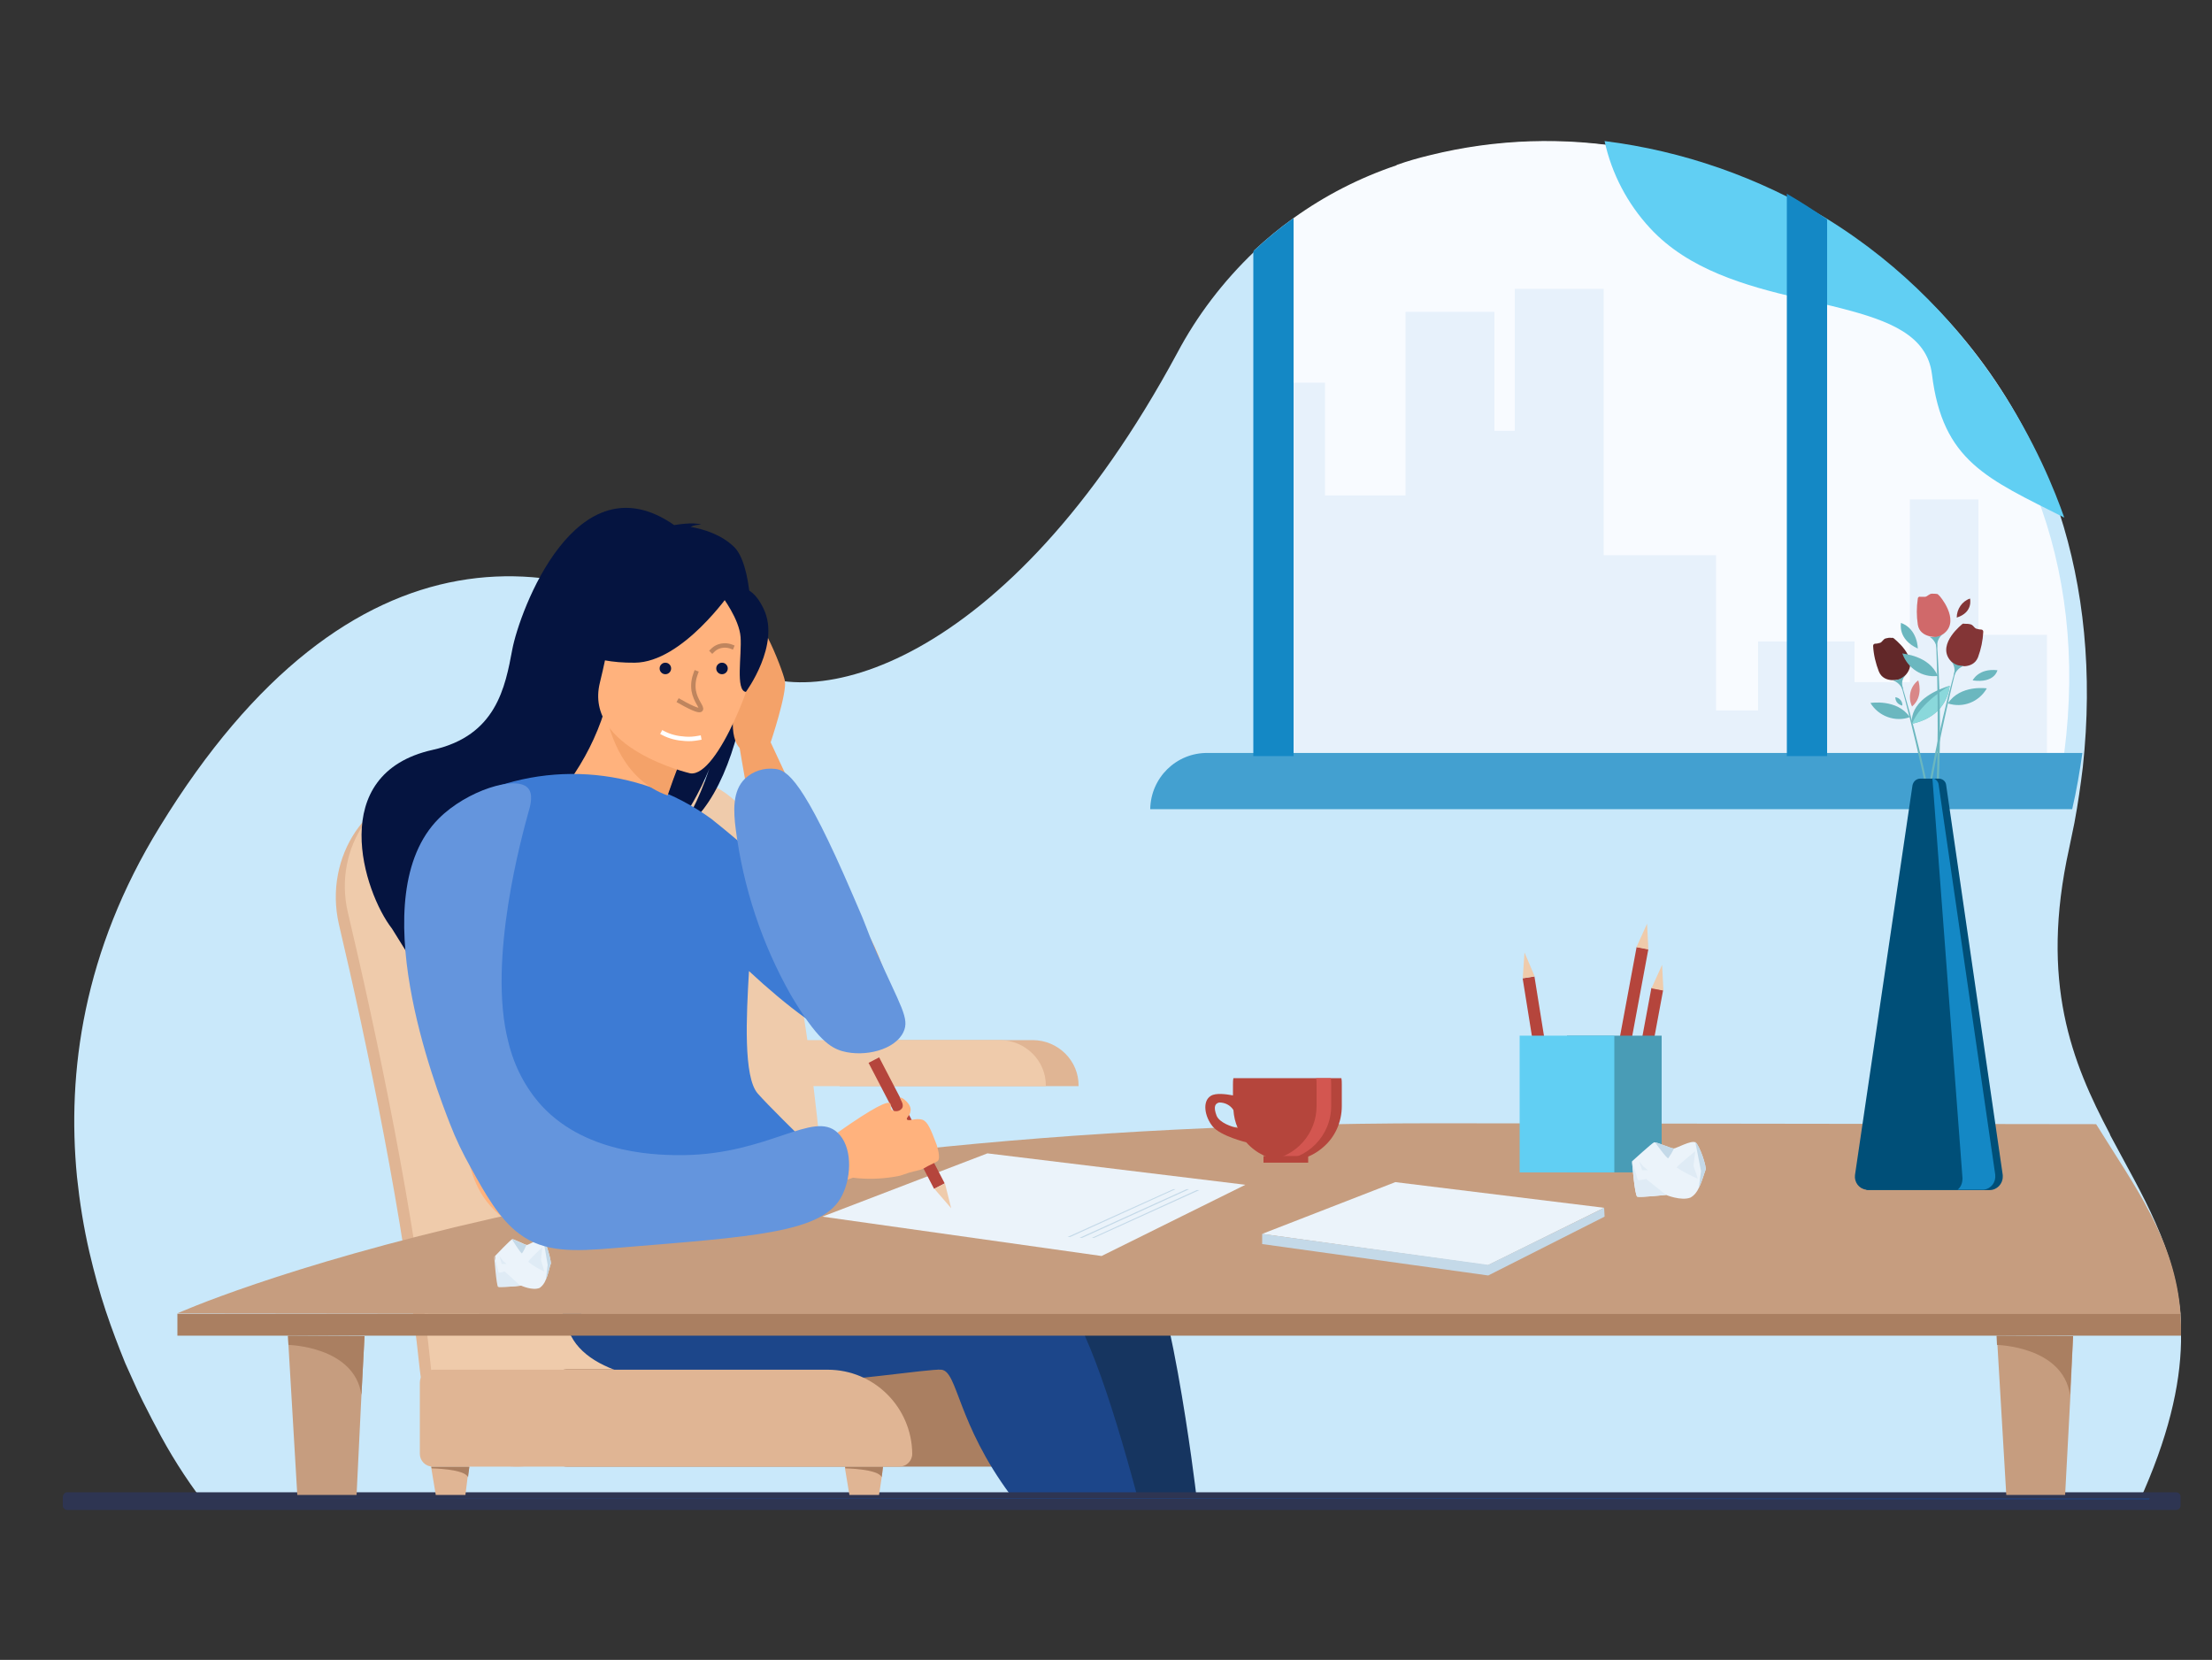 <?xml version="1.0" standalone="no"?>
<!DOCTYPE svg PUBLIC "-//W3C//DTD SVG 1.0//EN" "http://www.w3.org/TR/2001/REC-SVG-20010904/DTD/svg10.dtd">
<svg xmlns="http://www.w3.org/2000/svg" xmlns:xlink="http://www.w3.org/1999/xlink" id="body_1" width="717" height="538">

<rect width="100%" height="100%" fill="#333333" stroke="none"/>

<g transform="matrix(1.434 0 0 1.434 -0 36.692)">
	<g>
	</g>
    <path d="M493 277.7C 492.8 287.7 490.1 299.4 483.5 313.9L483.5 313.9L483.4 314.1L321.7 314L293.6 314L288.9 314L262.8 314L243.8 314L46 313.9C 46 313.9 46 313.9 46 313.9C 41.9 308.5 38.3 302.8 35.2 296.8C 34.9 296.3 34.7 295.8 34.4 295.3C 33 292.6 31.5 289.7 30.1 286.5C 29.5 285.2 28.9 283.8 28.3 282.5C 26.8 278.8 25.3 274.9 23.9 270.7C 22.5 266.5 21.3 262.1 20.2 257.4C 18.9 251.8 18 246.1 17.4 240.4C 15.1 216.8 18.8 189.4 36.1 161.3C 79.2 90.9 129.5 95.7 166.5 124.3C 182.2 136.5 227.5 125.8 266.1 54.2C 270.6 45.7 276.5 38 283.5 31.3C 283.6 31.2 283.6 31.2 283.7 31.1C 286.5 28.5 289.5 26 292.6 23.8C 299.7 18.7 307.5 14.7 315.8 11.9C 315.8 11.9 315.9 11.9 315.9 11.8C 318.4 10.9 320.9 10.2 323.4 9.6C 338.3 5.9 353.8 5.4 369 8.1C 373.7 8.9 378.3 9.9 382.9 11.3C 395.3 14.9 407 20.3 417.7 27.5C 420.3 29.3 422.9 31.1 425.4 33.1C 444.2 47.7 458.2 67.6 465.5 90.3C 471 107.2 473.1 126.5 470.8 147.8C 470.3 151.9 469.7 156.1 468.9 160.4C 468.5 162.3 468.1 164.3 467.7 166.2C 461 196.5 468.4 214.6 476.9 230.7L476.9 230.7L477 231C 484.1 244.4 491.9 256.5 493 273C 493 273.1 493 273.1 493 273.2C 493 274.5 493 276.1 493 277.7z" stroke="none" fill="#C9E8FA" fill-rule="nonzero" />
	<g>
	</g>
    <path d="M76.6 183.3C 82.9 210.1 91.4 250.4 94.9 284.1C 96.3 297.3 106.8 306.9 118.7 305.8L118.7 305.8L165.5 301.6C 177.5 300.5 186.5 289.1 185.8 275.8C 184.4 245.6 180.4 194.1 169.8 166.1C 166.3 156.7 157.9 150.7 148.7 151L148.7 151L97.4 152.6C 83.2 153 73.1 168 76.6 183.3z" stroke="none" fill="#E0B594" fill-rule="nonzero" />
	<g>
	</g>
    <path d="M78.6 180.5C 85 207.6 94 249.7 97.5 284.4C 98.7 296.8 108.6 305.9 119.8 304.9L119.8 304.9L169.3 300.5C 180.5 299.5 189 288.8 188.4 276.3C 187 245.8 183 191.7 171.8 163.7C 168.4 155.2 160.6 149.8 152.2 150L152.2 150L98.2 151.7C 84.8 152 75.3 166.1 78.6 180.5z" stroke="none" fill="#EFCBAB" fill-rule="nonzero" />
	<g>
	</g>
    <path d="M233.6 305.9L128.1 305.9C 126.5 305.9 125.2 304.6 125.2 303L125.2 303L125.2 286.8C 125.2 285.2 126.5 283.9 128.1 283.9L128.1 283.9L217.4 283.9C 227.9 283.9 236.4 292.4 236.4 302.9C 236.5 304.6 235.2 305.9 233.6 305.9z" stroke="none" fill="#AA7F61" fill-rule="nonzero" />
	<g>
	</g>
    <path d="M270.4 312.3C 270.4 312.3 251.1 312.7 251 312.3C 248.4 299 239.6 278.1 233.6 277.8C 227.7 277.5 163.6 295.2 152.4 275.6C 148.2 268.2 146.3 259.8 147 251.3C 147.6 242.5 163.6 246 163.6 246C 163.6 246 240.3 243.4 256.3 253.5C 264 258.3 270.4 312.2 270.4 312.3z" stroke="none" fill="#163560" fill-rule="nonzero" />
	<g>
	</g>
    <path d="M165.9 98C 163 95.2 159 94 156.1 93.5C 156.9 93.1 157.7 93 158.5 93C 156.8 92.3 152.4 93.1 152.4 93.1C 130.2 77.6 117.4 112.7 115.8 121.2C 114.2 129.7 112.2 140.7 97.8 143.9C 73.6 149.3 82.2 176.1 88.6 184.3C 88.7 184.5 105.5 211.4 105.5 211.4C 106.6 204.5 131.7 170.2 150.7 163.6C 156.1 158.7 160.1 148.8 160.4 148C 157.7 156 155.1 160.3 153.2 162.5C 170.3 153.1 173.6 105.3 165.9 98z" stroke="none" fill="#051440" fill-rule="nonzero" />
	<g>
	</g>
    <path d="M141.3 172.6C 140.7 172.5 140.1 172.4 139.5 172.2C 139 172.1 138.6 171.9 138.1 171.7C 122.4 166.2 104.9 158.4 106.8 154.5C 106.8 154.5 110.5 151 128.6 151.1C 132.1 146.2 134.8 140.9 136.6 135.2C 136.6 135.1 136.7 135 136.7 135C 136.7 134.9 136.8 134.7 136.8 134.6L136.8 134.6L137.8 135.2L141.3 137.2L154.4 144.5C 154.4 144.5 152.4 149.4 150.7 154.4C 150.6 154.7 150.5 155 150.4 155.2C 150 156.4 159.4 158.8 159.7 158.9C 165.1 161.6 154.7 175.5 141.3 172.6z" stroke="none" fill="#FFB27D" fill-rule="nonzero" />
	<g>
	</g>
    <path d="M191.5 209.5C 201.4 211.1 200.4 201.4 200.4 201.4C 192.6 185.4 166.1 163.7 160.8 159.5C 144.1 147.4 121.9 146 103.8 155.9C 103.5 177.2 107.2 198.3 114.7 218.2C 121.5 236 126.6 243.8 135.2 251.4C 140.5 256.1 196.8 246.8 196.8 246.8C 196.8 246.8 175.6 226.5 171.3 221.6C 168 217.9 168.7 204.1 169.3 193.9C 177.9 201.9 187 208.8 191.5 209.5z" stroke="none" fill="#3D7BD4" fill-rule="nonzero" />
	<g>
	</g>
    <path d="M257.2 313.2L251.7 313.2L220.8 313.2C 220.8 313.2 228.4 312.3 228.4 312.3C 216.3 296 216.5 284.4 212.8 284C 206.9 283.5 139.5 296.4 129.1 276.4C 118.7 256.3 147 251.3 147 251.3C 147 251.3 147 251.3 147.1 251.3C 149.8 251.4 222.9 255.1 238.2 265.6C 244.2 269.7 251 289.9 257.2 313.1L257.2 313.1L257.2 313.2z" stroke="none" fill="#1C468A" fill-rule="nonzero" />
	<g>
	</g>
    <path d="M195.1 183.8C 190.1 176.7 174.2 142.2 174.2 142.2C 174.2 142.2 178 130.9 177.4 128.2C 176.8 125.5 170.9 110 167.2 112.2C 165.7 113.1 170.6 125.6 169.1 127.7C 164.7 133.9 165 141.2 167.2 143.5C 167.2 143.5 176.2 198.6 182.6 204.9C 189 211.2 198 210.3 200.8 208.2C 203.7 205.9 200.1 190.9 195.1 183.8z" stroke="none" fill="#F4A269" fill-rule="nonzero" />
	<g>
	</g>
    <path d="M154.6 144.3C 154.6 144.3 152.6 149.2 150.9 154.2C 141.2 150.8 137.9 140.8 136.8 135.1C 136.8 135 136.8 134.9 136.7 134.8L136.7 134.8L136.8 134.9L141.4 137L154.6 144.3z" stroke="none" fill="#F4A269" fill-rule="nonzero" />
	<g>
	</g>
    <path d="M156 149.2C 156 149.2 131.9 143.6 135.6 128.7C 139.3 113.8 138.7 103 154.2 105.9C 169.7 108.8 171.3 115.3 171.3 120.6C 171.3 125.9 162.3 150.2 156 149.2z" stroke="none" fill="#FFB27D" fill-rule="nonzero" />
	<g>
	</g>
    <path d="M165.2 108.2C 165.2 108.2 154.3 124.1 143.5 124.2C 132.7 124.3 129.1 120.5 129.1 120.5C 135.2 117.4 139.9 112.2 142.6 105.9C 142.6 105.9 162.3 98.6 165.2 108.2z" stroke="none" fill="#051440" fill-rule="nonzero" />
	<g>
	</g>
    <path d="M163.2 109.2C 163.2 109.2 167.1 114.3 167.4 118.4C 167.7 122.5 166.2 130.5 168.6 130.8C 168.6 130.8 176.5 120.1 172.6 112C 168.5 103.4 163.2 109.2 163.2 109.2z" stroke="none" fill="#051440" fill-rule="nonzero" />
	<g>
	</g>
    <path d="M113.7 188.7C 113.7 188.7 151.7 226.5 148.2 236.5C 146.3 241.9 130.5 240.3 121.6 233C 116.4 228.7 114.5 223.4 113.1 219.5C 108.6 206.5 111.7 194.4 113.7 188.7z" stroke="none" fill="#3D7BD4" fill-rule="nonzero" />
	<g>
	</g>
    <path d="M492.9 271.4C 491.7 254.6 482.4 242.4 474 228.8C 473.9 228.7 473.9 228.6 473.8 228.5L473.8 228.5L324.5 228.3C 135.4 228.3 40 271.3 40 271.3L40 271.3L212.7 271.5L492.8 271.5L492.9 271.4z" stroke="none" fill="#C69D7F" fill-rule="nonzero" />
	<g>
	</g>
    <path d="M15.2 311.7L491.9 311.7C 492.4 311.7 492.9 312.1 492.9 312.7L492.9 312.7L492.9 314.7C 492.9 315.2 492.5 315.7 491.9 315.7L491.9 315.7L15.2 315.7C 14.7 315.7 14.2 315.3 14.2 314.7L14.2 314.7L14.2 312.7C 14.3 312.1 14.7 311.7 15.2 311.7z" stroke="none" fill="#2E3552" fill-rule="nonzero" />
	<g>
	</g>
    <path d="M223.2 235.1L185.9 249.4L249 258.3L281.5 242.2L223.2 235.1" stroke="none" fill="#EBF3FA" fill-rule="nonzero" />
	<g>
	</g>
    <path d="M247.3 254.2L246.8 254.2L270.5 243.4L271.1 243.4L247.3 254.2" stroke="none" fill="#C4D9E8" fill-rule="nonzero" />
	<g>
	</g>
    <path d="M244.6 254.2L244 254.2L268.2 243.2L268.8 243.2L244.6 254.2" stroke="none" fill="#C4D9E8" fill-rule="nonzero" />
	<g>
	</g>
    <path d="M241.9 254L241.3 254L265.2 243.2L265.7 243.2L241.9 254" stroke="none" fill="#C4D9E8" fill-rule="nonzero" />
	<g>
	</g>
    <path d="M492.9 271.4L40.1 271.4L40.1 276.3L493 276.3C 493 274.7 493 273.1 492.9 271.6L492.9 271.6L492.9 271.4z" stroke="none" fill="#AA7F61" fill-rule="nonzero" />
	<g>
	</g>
    <path d="M82.4 276.4L81.7 289.7L81.7 289.7L80.6 312.3L67.2 312.3L65.2 278.4L65.1 276.4L82.4 276.4" stroke="none" fill="#C69D7F" fill-rule="nonzero" />
	<g>
	</g>
    <path d="M82.4 276.4L81.7 289.7C 80.1 278.7 65.2 278.4 65.2 278.4L65.2 278.4L65.1 276.3L82.4 276.4z" stroke="none" fill="#AA7F61" fill-rule="nonzero" />
	<g>
	</g>
    <path d="M106.1 305.9L105.7 308.3L105.7 308.3L105.2 312.3L98.5 312.3L97.5 306.3L97.4 305.9L106.1 305.9" stroke="none" fill="#E0B594" fill-rule="nonzero" />
	<g>
	</g>
    <path d="M106.1 305.9L105.8 308.3C 105 306.4 97.6 306.3 97.6 306.3L97.6 306.3L97.5 305.9L106.1 305.9z" stroke="none" fill="#AA7F61" fill-rule="nonzero" />
	<g>
	</g>
    <path d="M199.6 305.9L199.3 308.3L199.3 308.3L198.7 312.3L192 312.3L191 306.3L191 305.9L199.6 305.9" stroke="none" fill="#E0B594" fill-rule="nonzero" />
	<g>
	</g>
    <path d="M199.6 305.9L199.3 308.3C 198.5 306.4 191.1 306.3 191.1 306.3L191.1 306.3L191 305.9L199.6 305.9z" stroke="none" fill="#AA7F61" fill-rule="nonzero" />
	<g>
	</g>
    <path d="M468.6 276.4L468 289.7L468 289.7L466.8 312.3L453.5 312.3L451.5 278.4L451.4 276.4L468.6 276.4" stroke="none" fill="#C69D7F" fill-rule="nonzero" />
	<g>
	</g>
    <path d="M468.6 276.4L467.9 289.7C 466.3 278.7 451.4 278.4 451.4 278.4L451.4 278.4L451.3 276.3L468.6 276.4z" stroke="none" fill="#AA7F61" fill-rule="nonzero" />
	<g transform="matrix(0.987 -0.159 0.159 0.987 -29.075 57.856)">
	</g>
    <path d="M344.18 195.545L346.846 195.118L351.933 226.813L349.267 227.241z" stroke="none" fill="#B5453C" fill-rule="nonzero" />
	<g>
	</g>
    <path d="M344.6 189.7L344.2 195.5L346.9 195.1L344.6 189.7" stroke="none" fill="#EFCBAB" fill-rule="nonzero" />
	<g transform="matrix(0.183 -0.983 0.983 0.183 93.599 540.18)">
	</g>
    <path d="M367.417 229.262L373.282 197.701L375.936 198.194L370.072 229.755z" stroke="none" fill="#B5453C" fill-rule="nonzero" />
	<g>
	</g>
    <path d="M375.7 192.5L373.3 197.8L376 198.3L375.7 192.5" stroke="none" fill="#EFCBAB" fill-rule="nonzero" />
	<g transform="matrix(0.183 -0.983 0.983 0.183 99.921 529.285)">
	</g>
    <path d="M364.072 220.028L369.937 188.468L372.591 188.961L366.727 220.522z" stroke="none" fill="#B5453C" fill-rule="nonzero" />
	<g>
	</g>
    <path d="M372.3 183.2L369.9 188.5L372.6 189L372.3 183.2" stroke="none" fill="#EFCBAB" fill-rule="nonzero" />
	<g>
	</g>
    <path d="M354.2 208.5L375.6 208.5L375.6 239.4L354.2 239.4z" stroke="none" fill="#499CB6" fill-rule="nonzero" />
	<g>
	</g>
    <path d="M343.5 208.5L364.9 208.5L364.9 239.4L343.5 239.4z" stroke="none" fill="#61CFF3" fill-rule="nonzero" />
	<g>
	</g>
    <path d="M466.6 144.6L283.5 144.6L283.5 31C 286.3 28.4 289.3 25.9 292.4 23.7C 299.5 18.6 307.3 14.6 315.6 11.8C 315.6 11.8 315.7 11.8 315.7 11.7C 318.2 10.8 320.7 10.1 323.2 9.5C 338.1 5.8 353.6 5.3 368.8 8C 381 11.5 392.8 16.5 403.8 22.7C 406.9 24.5 409.9 26.3 412.9 28.3C 434 42.5 451.1 62 460.3 86.2C 466.9 103.4 469.4 122.9 466.6 144.6z" stroke="none" fill="#F8FBFF" fill-rule="nonzero" />
	<g>
	</g>
    <path d="M466.6 91.4C 449.2 82.6 439.1 78.7 436.7 59C 435.6 50.2 427.1 46.9 416.2 44.1C 413.1 43.3 409.9 42.6 406.5 41.8C 394.6 39 381.7 35.4 373 26C 367.9 20.5 364.3 13.7 362.7 6.3C 380.4 8.5 397.5 14.5 412.7 23.7C 448.7 45.8 462.5 79.7 466.6 91.4z" stroke="none" fill="#61CFF3" fill-rule="nonzero" />
	<g>
	</g>
    <path d="M462.7 117.9L462.7 144.6L283.5 144.6L283.5 60.9L299.5 60.9L299.5 86.4L317.7 86.4L317.7 44.9L337.8 44.9L337.8 71.8L342.4 71.8L342.4 39.7L362.5 39.7L362.5 99.9L387.9 99.9L387.9 135L397.4 135L397.4 119.4L419.2 119.4L419.2 128.6L431.7 128.6L431.7 87.3L447.2 87.3L447.2 117.9L462.7 117.9" stroke="none" fill="#E7F1FB" fill-rule="nonzero" />
	<g>
	</g>
    <path d="M470.7 144.6C 470.1 148.8 469.4 153 468.4 157.3L468.4 157.3L260 157.3C 260.1 150.2 265.9 144.5 273 144.6L273 144.6L470.7 144.6z" stroke="none" fill="#43A0D0" fill-rule="nonzero" />
	<g>
	</g>
    <path d="M292.4 23.7L292.4 145.3L283.3 145.3L283.3 31.2C 283.4 31.1 283.4 31.1 283.5 31C 286.3 28.4 289.3 25.9 292.4 23.7z" stroke="none" fill="#1488C5" fill-rule="nonzero" />
	<g>
	</g>
    <path d="M413 24L413 145.3L403.9 145.3L403.9 18.2C 407 20 410.1 22 413 24z" stroke="none" fill="#1488C5" fill-rule="nonzero" />
	<g>
	</g>
    <path d="M443.2 219.3C 443.2 219.3 434.7 222.8 428.6 214.1C 428.7 214.1 438.5 212.4 443.2 219.3z" stroke="none" fill="#6BB7BF" fill-rule="nonzero" />
	<g>
	</g>
    <path d="M443.8 215.7C 444.3 213.8 446 212.5 448 212.5C 448 212.6 446.7 215.7 443.8 215.7z" stroke="none" fill="#6BB7BF" fill-rule="nonzero" />
	<g>
	</g>
    <path d="M442 197.9C 439.4 198 437 196.3 436.3 193.8C 436.4 193.8 440.8 194.3 442 197.9z" stroke="none" fill="#6BB7BF" fill-rule="nonzero" />
	<g>
	</g>
    <path d="M432.2 138C 440.5 136.2 440.7 129.4 440.7 129.4C 430.9 132.5 432.2 138 432.2 138z" stroke="none" fill="#6BB7BF" fill-rule="nonzero" />
	<g>
	</g>
    <path d="M431.7 136.5C 428.4 137.7 424.6 136.3 422.8 133.3C 422.8 133.3 428.8 132.3 431.7 136.5z" stroke="none" fill="#6BB7BF" fill-rule="nonzero" />
	<g>
	</g>
    <path d="M443.1 239.3L444.2 240.5C 444.3 240.6 444.5 240.6 444.6 240.5C 444.7 240.4 444.7 240.4 444.7 240.3C 444.6 211.9 441.9 183.5 436.4 155.6C 434.3 144.7 431.5 134 428.1 123.5C 428.1 123.6 431.9 135.7 436 155.7C 439.7 174.1 444 198.2 443 238.7C 442.9 239 443 239.2 443.1 239.3z" stroke="none" fill="#6BB7BF" fill-rule="nonzero" />
	<g>
	</g>
    <path d="M428.2 118.8C 429.5 119.9 434.6 124.4 429.7 127.9C 429.7 127.9 425.9 129.1 424.7 126.2C 424 124.4 423.5 122.4 423.4 120.4C 423.4 120.1 423.6 119.9 423.9 119.9C 424.3 119.9 424.6 119.8 425 119.7C 425.5 119.5 425.7 118.8 426.3 118.7C 426.7 118.6 427.1 118.5 427.6 118.6C 427.7 118.5 428 118.6 428.2 118.8z" stroke="none" fill="#622829" fill-rule="nonzero" />
	<g>
	</g>
    <path d="M431 126.7C 430.1 127.5 429.7 128.7 430.1 129.8L430.1 129.8L430.1 130.5C 429.8 129.4 428.9 128.5 427.8 128.2C 429.1 128.2 430.2 127.6 431 126.7z" stroke="none" fill="#6BB7BF" fill-rule="nonzero" />
	<g>
	</g>
    <path d="M432.2 138C 440.5 136.2 440.7 129.4 440.7 129.4C 440.7 129.4 434.1 133.1 432.2 138z" stroke="none" fill="#8AD8DB" fill-rule="nonzero" />
	<g>
	</g>
    <path d="M440.3 133.4C 443.7 134.5 447.3 133.1 449.1 130C 449.1 130 443.1 129.1 440.3 133.4z" stroke="none" fill="#6BB7BF" fill-rule="nonzero" />
	<g>
	</g>
    <path d="M430.9 236.4L429.8 237.7C 429.7 237.8 429.5 237.8 429.4 237.7C 429.3 237.6 429.3 237.6 429.3 237.5C 428.8 209.1 431 180.7 435.9 152.7C 437.8 141.8 440.3 131 443.5 120.5C 443.5 120.6 440 132.8 436.3 152.9C 432.9 171.4 429.1 195.6 431 236C 431.1 236.1 431 236.2 430.9 236.4z" stroke="none" fill="#6BB7BF" fill-rule="nonzero" />
	<g>
	</g>
    <path d="M443.4 115.6C 442.1 116.7 437.1 121.4 442.1 124.8C 442.1 124.8 445.9 125.9 447.1 123C 447.8 121.1 448.2 119.2 448.3 117.2C 448.3 116.9 448.1 116.7 447.8 116.7C 447.4 116.7 447.1 116.6 446.7 116.5C 446.2 116.3 446 115.6 445.3 115.5C 444.9 115.4 444.5 115.4 444 115.4C 443.8 115.3 443.6 115.4 443.4 115.6z" stroke="none" fill="#833536" fill-rule="nonzero" />
	<g>
	</g>
    <path d="M440.7 123.5C 441.6 124.3 442 125.5 441.7 126.6L441.7 126.6L441.7 127.3C 442 126.2 442.8 125.3 443.9 124.9C 442.7 125 441.5 124.5 440.7 123.5z" stroke="none" fill="#6BB7BF" fill-rule="nonzero" />
	<g>
	</g>
    <path d="M438 127.2C 434.5 127.6 431.2 125.5 430 122.1C 430 122.2 436.1 122.5 438 127.2z" stroke="none" fill="#6BB7BF" fill-rule="nonzero" />
	<g>
	</g>
    <path d="M426.7 230L427.5 231.4C 427.6 231.5 427.7 231.6 427.9 231.5C 428 231.5 428 231.4 428 231.3C 434.1 203.5 437.6 175.3 438.4 146.8C 438.7 135.8 438.4 124.7 437.3 113.7C 437.3 113.8 438.3 126.4 437.9 146.8C 437.5 165.6 436.5 190.1 426.6 229.3C 426.6 229.7 426.7 229.9 426.7 230z" stroke="none" fill="#6BB7BF" fill-rule="nonzero" />
	<g>
	</g>
    <path d="M438.5 109.2C 439.6 110.5 443.5 116.1 438 118.4C 438 118.4 434 118.7 433.5 115.6C 433.2 113.6 433.2 111.7 433.5 109.7C 433.5 109.4 433.8 109.2 434.1 109.3C 434.5 109.3 434.8 109.3 435.2 109.3C 435.7 109.2 436.1 108.6 436.7 108.6C 437.1 108.6 437.6 108.6 438 108.7C 438.1 108.8 438.3 109 438.5 109.2z" stroke="none" fill="#D0696A" fill-rule="nonzero" />
	<g>
	</g>
    <path d="M439.5 117.5C 438.5 118.1 437.8 119.2 437.9 120.4L437.9 120.4L437.8 121.1C 437.7 119.9 437.1 118.9 436.1 118.3C 437.3 118.6 438.6 118.3 439.5 117.5z" stroke="none" fill="#6BB7BF" fill-rule="nonzero" />
	<g>
	</g>
    <path d="M433.5 121C 433.5 121 433.5 116.6 429.7 115.2C 429.7 115.3 428.9 118.9 433.5 121z" stroke="none" fill="#6BB7BF" fill-rule="nonzero" />
	<g>
	</g>
    <path d="M442.3 114C 442.3 112.1 443.5 110.3 445.3 109.7C 445.3 109.7 446.1 112.8 442.3 114z" stroke="none" fill="#833536" fill-rule="nonzero" />
	<g>
	</g>
    <path d="M432.2 134.1C 431.2 132 431.8 129.5 433.6 128.2C 433.6 128.2 434.9 131.8 432.2 134.1z" stroke="none" fill="#D98788" fill-rule="nonzero" />
	<g>
	</g>
    <path d="M430 133.9C 430.1 133 429.4 132.1 428.4 132C 428.5 132 428.2 133.4 430 133.9z" stroke="none" fill="#6BB7BF" fill-rule="nonzero" />
	<g>
	</g>
    <path d="M445.9 128.2C 445.9 128.2 447.2 125.4 451.5 125.9C 451.5 125.9 450.9 128.9 445.9 128.2z" stroke="none" fill="#6BB7BF" fill-rule="nonzero" />
	<g>
	</g>
    <path d="M422.2 243.4L449.7 243.4C 451.4 243.4 452.7 242 452.7 240.4C 452.7 240.3 452.7 240.1 452.7 240L452.7 240L439.9 151.8C 439.8 151 439.1 150.4 438.2 150.4L438.2 150.4L434.1 150.4C 433.2 150.4 432.5 151 432.3 151.9L432.3 151.9L419.3 240C 419.1 241.6 420.2 243.1 421.8 243.3C 421.9 243.4 422 243.4 422.2 243.4z" stroke="none" fill="#004F78" fill-rule="nonzero" />
	<g>
	</g>
    <path d="M443.6 240.7L436.8 150.3C 437.5 150.4 438.1 151 438.2 151.7L438.2 151.7L451 239.9C 451.2 241.6 450.1 243.1 448.4 243.3C 448.3 243.3 448.1 243.3 448 243.3L448 243.3L442.5 243.3C 443.3 242.7 443.6 241.7 443.6 240.7z" stroke="none" fill="#1488C5" fill-rule="nonzero" />
	<g>
	</g>
    <path d="M124.5 260.1C 124.3 260.4 124 262.2 123.4 263.6C 123.1 264.4 122.6 265.1 122 265.5C 120.4 266.2 117.8 265 117.8 265C 116.1 265.2 114.5 265.3 112.8 265.3C 112.4 265.1 111.9 258.3 111.9 258.3C 111.9 258.3 115.4 254.6 115.8 254.5C 116.1 254.4 118.7 255.8 119.1 255.8C 119.5 255.8 122.1 254.1 122.8 254.5C 123.4 255 124.7 259.6 124.5 260.1z" stroke="none" fill="#EBF3FA" fill-rule="nonzero" />
	<g>
	</g>
    <path d="M119 255.8C 118.7 256.5 118.4 257.1 118 257.7C 117.8 257.9 115.7 254.5 115.7 254.5C 115.9 254.4 118.5 255.8 119 255.8z" stroke="none" fill="#C4D9E8" fill-rule="nonzero" />
	<g>
	</g>
    <path d="M122.6 256.3C 122.6 256.3 119.4 259.3 119.4 259.6C 120.5 260.5 121.7 261.2 123 261.8C 123.1 261.7 122.3 259.5 122.3 259.1C 122.3 258.7 122.6 256.3 122.6 256.3z" stroke="none" fill="#DFEBF5" fill-rule="nonzero" />
	<g>
	</g>
    <path d="M124.5 260.1C 124.3 260.4 124 262.2 123.4 263.6L123.4 263.6L123.8 260.3L122.8 254.5C 123.4 255 124.7 259.6 124.5 260.1z" stroke="none" fill="#C4D9E8" fill-rule="nonzero" />
	<g>
	</g>
    <path d="M117.6 265C 115.9 265.2 114.3 265.3 112.6 265.3C 112.2 265.1 111.7 258.3 111.7 258.3C 111.7 258.3 112.7 261.8 112.7 262C 112.7 262.2 114.1 261.8 114.1 261.8L114.1 261.8L117.6 265z" stroke="none" fill="#DFEBF5" fill-rule="nonzero" />
	<g>
	</g>
    <path d="M112.9 258.3L113.4 260.1L114.5 260.1L113.7 259.4L112.9 258.3" stroke="none" fill="#DFEBF5" fill-rule="nonzero" />
	<g>
	</g>
    <path d="M385.5 238.9C 385.3 239.3 384.8 241.3 384 242.9C 383.6 243.8 383 244.6 382.1 245.1C 380 245.9 376.6 244.5 376.6 244.5C 376.6 244.5 370.7 245.1 370.1 244.9C 369.5 244.7 368.9 236.9 368.9 236.9C 368.9 236.9 373.5 232.7 373.9 232.6C 374.3 232.5 377.7 234 378.3 234C 378.9 234 382.2 232.1 383.2 232.6C 384.1 233.1 385.9 238.3 385.5 238.9z" stroke="none" fill="#EBF3FA" fill-rule="nonzero" />
	<g>
	</g>
    <path d="M378.4 234C 378 234.8 377.6 235.5 377.1 236.2C 376.8 236.4 374.1 232.6 374.1 232.6C 374.4 232.5 377.8 234 378.4 234z" stroke="none" fill="#C4D9E8" fill-rule="nonzero" />
	<g>
	</g>
    <path d="M383.2 234.6C 383.2 234.6 379 238 379 238.3C 380.5 239.3 382.1 240.1 383.7 240.8C 383.9 240.7 382.7 238.1 382.8 237.7C 382.9 237.3 383.2 234.6 383.2 234.6z" stroke="none" fill="#DFEBF5" fill-rule="nonzero" />
	<g>
	</g>
    <path d="M385.5 238.9C 385.3 239.3 384.8 241.3 384 242.9L384 242.9L384.5 239.1L383.2 232.5C 384.1 233.1 385.9 238.3 385.5 238.9z" stroke="none" fill="#C4D9E8" fill-rule="nonzero" />
	<g>
	</g>
    <path d="M376.6 244.5C 376.6 244.5 370.7 245.1 370.1 244.9C 369.5 244.7 368.9 236.9 368.9 236.9C 368.9 236.9 370.2 240.9 370.2 241.1C 370.2 241.3 372.1 240.9 372.1 240.9L372.1 240.9L376.6 244.5z" stroke="none" fill="#DFEBF5" fill-rule="nonzero" />
	<g>
	</g>
    <path d="M370.5 236.9L371.2 238.9L372.5 238.9L371.5 238.1L370.5 236.9" stroke="none" fill="#DFEBF5" fill-rule="nonzero" />
	<g>
	</g>
    <path d="M274.1 229C 275.9 231.2 281.7 232.6 281.7 232.6C 286.2 237.7 294 238.2 299.1 233.7C 301.8 231.4 303.3 228 303.3 224.4L303.3 224.4L303.3 219.6C 303.3 219.1 303.3 218.6 303.2 218.1L303.2 218.1L278.8 218.1C 278.7 218.6 278.7 219.1 278.7 219.6L278.7 219.6L278.7 222C 277.1 221.7 274.8 221.4 273.7 222.1C 271.7 223.3 272.3 226.8 274.1 229zM275.6 223.6C 276.9 223.6 278.1 224.2 278.8 225.3C 278.9 226.7 279.2 228.1 279.8 229.4C 278.4 229.1 275.7 228.2 275 226.6C 274.2 224.5 274.7 223.8 275.6 223.6z" stroke="none" fill="#B5453C" fill-rule="nonzero" />
	<g>
	</g>
    <path d="M300.8 218.1L297.5 218.1C 297.6 218.6 297.6 219.1 297.6 219.6L297.6 219.6L297.6 224.4C 297.6 230.6 293 235.8 286.9 236.6C 287.4 236.7 288 236.7 288.6 236.7C 295.4 236.7 300.9 231.2 300.9 224.4L300.9 224.4L300.9 219.6C 300.9 219.1 300.9 218.6 300.8 218.1z" stroke="none" fill="#D35650" fill-rule="nonzero" />
	<g>
	</g>
    <path d="M285.6 235.7L295.7 235.7L295.7 237.2L285.6 237.2z" stroke="none" fill="#B5453C" fill-rule="nonzero" />
	<g>
	</g>
    <path d="M187.1 284L97.8 284C 96.2 284 94.9 285.3 94.9 286.9L94.9 286.9L94.9 303C 94.9 304.6 96.2 305.9 97.8 305.9L97.8 305.9L203.3 305.9C 204.9 305.9 206.2 304.6 206.2 303C 206.1 292.5 197.6 284 187.1 284z" stroke="none" fill="#E0B594" fill-rule="nonzero" />
	<g>
	</g>
    <path d="M21 313.1C 21.1 313.1 21.1 313.1 21 313.1L21 313.1L231.1 313.2L251.3 313.2L279.1 313.2L284.1 313.2L314 313.2L485.8 313.3C 485.8 313.2 485.9 313.2 485.9 313.1L485.9 313.1L21 313.1z" stroke="none" fill="#1C468A" fill-rule="nonzero" />
	<g>
	</g>
    <path d="M233.4 209.5L189.8 209.5L189.8 219.9L243.8 219.9C 243.9 214.2 239.2 209.5 233.4 209.5C 233.4 209.5 233.4 209.5 233.4 209.5z" stroke="none" fill="#E0B594" fill-rule="nonzero" />
	<g>
	</g>
    <path d="M226 209.5L182.4 209.5L182.4 219.9L236.4 219.9C 236.5 214.2 231.8 209.5 226 209.5z" stroke="none" fill="#EFCBAB" fill-rule="nonzero" />
	<g>
	</g>
    <path d="M285.3 253.3L315.4 241.6L362.6 247.4L336.3 260.4L285.3 253.3" stroke="none" fill="#EBF3FA" fill-rule="nonzero" />
	<g transform="matrix(0.887 -0.462 0.462 0.887 -82.217 120.364)">
	</g>
    <path d="M196.327 214.646L198.722 213.399L213.536 241.875L211.141 243.121z" stroke="none" fill="#B5453C" fill-rule="nonzero" />
	<g>
	</g>
    <path d="M215 247.5L213.6 241.9L211.2 243.1L215 247.5" stroke="none" fill="#EFCBAB" fill-rule="nonzero" />
	<g>
	</g>
    <path d="M336.4 262.7L336.4 260.3L285.3 253.3L285.3 255.6L336.4 262.7" stroke="none" fill="#C4D9E8" fill-rule="nonzero" />
	<g>
	</g>
    <path d="M203.5 222.5C 203.3 222.7 204.5 224 203.9 224.9C 203.4 225.6 202.4 225.8 201.6 225.3C 201.1 224.9 201.5 224.1 201.2 223.8C 200.7 223.2 197.7 224.5 189.2 230.5C 175.1 235.3 160.2 237.4 145.2 236.6C 138.2 236.2 133.4 236 129 233.9C 104.7 222.9 108.7 169 109.1 164.2C 108.6 164.9 107.8 166.1 106.9 167.5C 102.3 175.3 99.7 184.9 103.7 222.1C 105.2 236.2 106.5 242.8 111.9 248.1C 114.6 250.7 117.8 252.6 121.3 253.8C 140.1 259.8 189.3 241.9 192.8 240.6C 195.9 241 199 240.9 202.1 240.4C 204.7 240 203.7 239.8 207.7 238.9C 209 238.6 208.7 238.4 211.1 237.3C 211.4 237.2 211.7 237 212 236.8C 212.7 236 211.7 233.1 211.7 233.1C 210.4 229.7 209.7 227.9 208.5 227.5C 206.9 227 205.3 228 205 227.4C 204.8 227 205.7 226.6 205.8 225.6C 206.2 224 203.8 222.3 203.5 222.5z" stroke="none" fill="#FFB27D" fill-rule="nonzero" />
	<g>
	</g>
    <path d="M119.5 157.8C 119.9 156.5 120.6 153.8 119.3 152.5C 116.6 149.6 105.5 153.1 99.2 159.4C 81.7 176.9 98.5 220.2 101.7 228.4C 103 231.8 104.6 235.1 106.4 238.3C 109.6 244.1 112.8 249.9 117.4 253.3C 123 257.5 129.6 257.3 139 256.5C 170.5 253.9 186.3 253.1 190.4 244.5C 192.6 240 192.6 233.4 189.3 230.4C 183.8 225.3 173.8 235.3 154.4 235.5C 149.8 235.5 132.9 235.7 122.4 224.3C 118.7 220.2 116.2 215.3 114.9 209.9C 110.1 191.4 118.1 162.9 119.5 157.8z" stroke="none" fill="#6495DD" fill-rule="nonzero" />
	<g>
	</g>
    <path d="M175.2 148.2C 172.7 147.9 170.2 148.7 168.4 150.4C 165.5 153.2 165.8 157.9 166.3 161.8C 168 175 172.2 187.7 178.7 199.2C 184.7 209.4 187.7 211.2 190.4 212C 195.5 213.4 202.3 211.7 204.2 207.7C 205.7 204.6 203.5 201.8 198.2 189.8C 195.1 182.7 196.8 185.9 192.8 176.8C 181.5 150.5 177.9 148.5 175.2 148.2z" stroke="none" fill="#6495DD" fill-rule="nonzero" />
	<g>
	</g>
    <path d="M362.7 249.4L336.4 262.7L336.4 260.3L362.6 247.4L362.7 249.4" stroke="none" fill="#C4D9E8" fill-rule="nonzero" />
    <path d="M151.7 125.5C 151.7 125.141 151.573 124.835 151.319 124.581C 151.065 124.327 150.759 124.2 150.4 124.2C 150.041 124.2 149.735 124.327 149.481 124.581C 149.227 124.835 149.1 125.141 149.1 125.5C 149.1 125.859 149.227 126.165 149.481 126.419C 149.735 126.673 150.041 126.8 150.4 126.8C 150.759 126.8 151.065 126.673 151.319 126.419C 151.573 126.165 151.7 125.859 151.7 125.5" stroke="none" fill="#051440" fill-rule="nonzero" />
	<g>
	</g>
    <path d="M164.5 125.5C 164.5 125.141 164.373 124.835 164.119 124.581C 163.865 124.327 163.559 124.2 163.2 124.2C 162.841 124.2 162.535 124.327 162.281 124.581C 162.027 124.835 161.9 125.141 161.9 125.5C 161.9 125.859 162.027 126.165 162.281 126.419C 162.535 126.673 162.841 126.8 163.2 126.8C 163.559 126.8 163.865 126.673 164.119 126.419C 164.373 126.165 164.5 125.859 164.5 125.5" stroke="none" fill="#051440" fill-rule="nonzero" />
	<g>
	</g>
	<g>
	</g>
    <path d="M161 121.5C 161.4 121.1 161.8 120.8 162.3 120.6C 163.3 120.2 164.4 120.2 165.4 120.6" stroke="#BF855E" stroke-width="1" stroke-linecap="square" fill="none" />
	<g>
	</g>
    <path d="M149.9 140.1C 151.4 140.9 153.1 141.3 154.8 141.4C 155.9 141.5 156.9 141.4 158 141.2" stroke="#FFFFFF" stroke-width="1" stroke-linecap="square" fill="none" />
	<g>
	</g>
    <path d="M157.3 126.5C 156.8 127.8 156.6 129.1 156.8 130.5C 157.2 132.9 158.8 134.3 158.4 134.8C 158.2 135.1 157.1 134.9 153.6 132.9" stroke="#BF855E" stroke-width="1" stroke-linecap="square" fill="none" />
</g>
</svg>